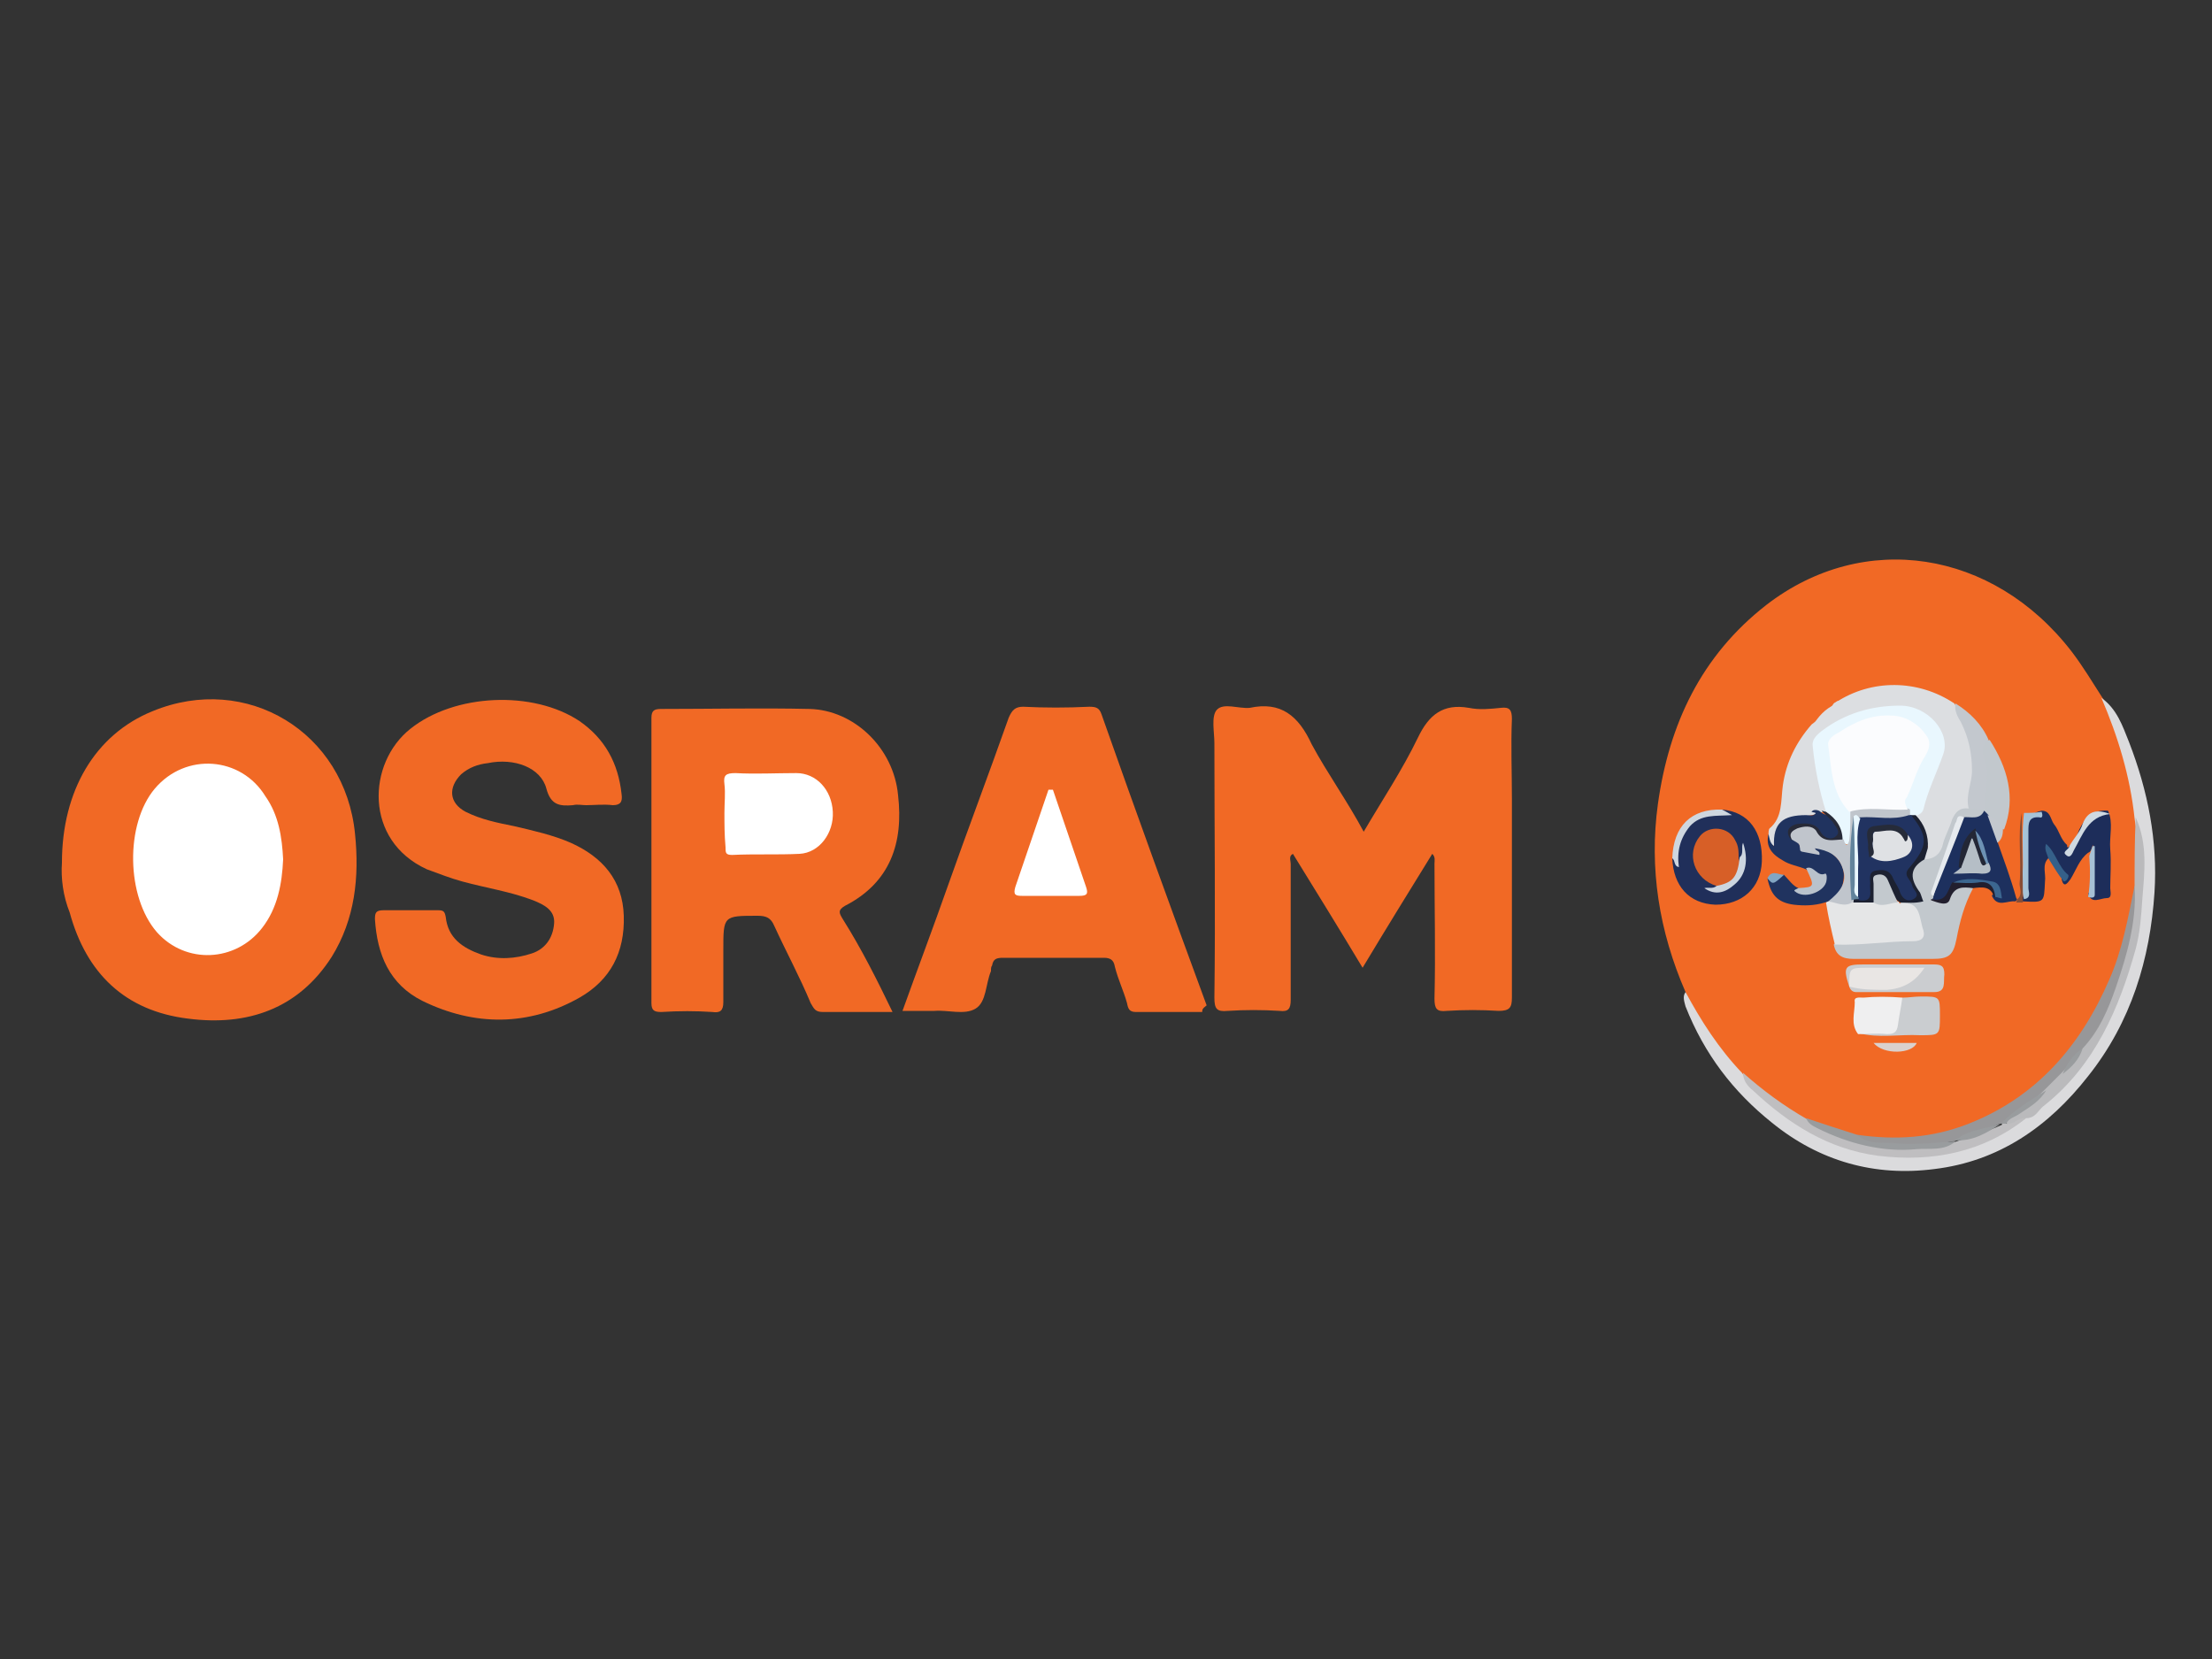<?xml version="1.0" encoding="utf-8"?>
<!-- Generator: Adobe Illustrator 23.0.3, SVG Export Plug-In . SVG Version: 6.00 Build 0)  -->
<svg version="1.1" id="Layer_1" xmlns="http://www.w3.org/2000/svg" xmlns:xlink="http://www.w3.org/1999/xlink" x="0px" y="0px"
	 viewBox="0 0 200 150" style="enable-background:new 0 0 200 150;" xml:space="preserve">
<rect x="0" y="0" width="200" height="150" fill="#333333" stroke="none"/>
<style type="text/css">
	.st0{fill:#F16925;}
	.st1{fill:#DBDBDD;}
	.st2{fill:#DCDEE1;}
	.st3{fill:#C2C8CD;}
	.st4{fill:#1D2D5A;}
	.st5{fill:#202F5A;}
	.st6{fill:#E5E6E7;}
	.st7{fill:#20335F;}
	.st8{fill:#979799;}
	.st9{fill:#BABABC;}
	.st10{fill:#BFBEC0;}
	.st11{fill:#1D305E;}
	.st12{fill:#CACDD0;}
	.st13{fill:#EFEFF0;}
	.st14{fill:#C3C8CE;}
	.st15{fill:#CBCDD0;}
	.st16{fill:#999C9E;}
	.st17{fill:#A6C3D8;}
	.st18{fill:#CED6DF;}
	.st19{fill:#CFD9E1;}
	.st20{fill:#B9C2CC;}
	.st21{fill:#221F2E;}
	.st22{fill:#DAD1CD;}
	.st23{fill:#356089;}
	.st24{fill:#A6C0D4;}
	.st25{fill:#884E36;}
	.st26{fill:#82A6C3;}
	.st27{fill:#FFFFFF;}
	.st28{fill:#E9F7FE;}
	.st29{fill:#1C2131;}
	.st30{fill:#272A38;}
	.st31{fill:#E6EAEE;}
	.st32{fill:#D75F27;}
	.st33{fill:#CCD5DF;}
	.st34{fill:#C0C5CC;}
	.st35{fill:#C3C9CE;}
	.st36{fill:#B5BEC6;}
	.st37{fill:#232736;}
	.st38{fill:#3C6790;}
	.st39{fill:#6D92B4;}
	.st40{fill:#E9E6E4;}
	.st41{fill:#FBFCFE;}
	.st42{fill:#213361;}
	.st43{fill:#62849C;}
	.st44{fill:#DFE1E4;}
	.st45{fill:#262B39;}
</style>
<g>
	<path class="st0" d="M152.4,89.7c-2.4-5.5-3.3-11.2-2.5-17c1-7.2,3.9-13.4,9.8-18c8.8-6.8,20.5-5,27.6,4.2c1,1.3,1.9,2.8,2.8,4.2
		c1.8,2.6,2.6,5.5,3.1,8.6c0.1,0.8,0.3,1.7,0.3,2.5c0,1.9,0.1,3.9-0.1,5.9c-0.4,3-1.1,6-2.4,8.8c-2.6,6-6.7,10.7-13,13.2
		c-3.3,1.3-6.7,1.6-10.1,1c-1.6-0.4-3.1-0.8-4.6-1.5c-2.2-1-4.2-2.5-6-4.2C155.3,95,153.4,92.6,152.4,89.7z"/>
	<path class="st0" d="M123.3,75.2c1.7-2.9,3.5-5.6,4.9-8.5c1-2.1,2.3-3.1,4.6-2.7c1,0.2,1.9,0.1,2.9,0c0.8-0.1,1,0.2,1,1
		c-0.1,2.4,0,4.8,0,7.2c0,6,0,12.1,0,18c0,0.9-0.2,1.2-1.2,1.2c-1.6-0.1-3.1-0.1-4.7,0c-0.9,0.1-1.1-0.2-1.1-1.1
		c0.1-4.1,0-8.1,0-12.2c0-0.3,0.1-0.6-0.2-0.9c-2.1,3.4-4.2,6.8-6.3,10.3c-2.1-3.5-4.2-6.9-6.3-10.3c-0.4,0.2-0.2,0.6-0.2,0.9
		c0,4.1,0,8.2,0,12.3c0,0.8-0.2,1.1-1,1c-1.6-0.1-3.1-0.1-4.7,0c-1,0.1-1.2-0.2-1.2-1.2c0.1-7.7,0-15.3,0-23c0-1-0.3-2.4,0.2-3
		c0.6-0.7,2-0.1,3-0.2c2.8-0.6,4.4,0.7,5.6,3.3C120,69.9,121.8,72.4,123.3,75.2z"/>
	<path class="st0" d="M80.7,91.5c-2.3,0-4.3,0-6.3,0c-0.7,0-0.8-0.3-1.1-0.8c-1-2.4-2.2-4.6-3.3-7c-0.3-0.7-0.7-0.9-1.5-0.9
		c-3.1,0-3.1,0-3.1,3.1c0,1.6,0,3.1,0,4.7c0,0.8-0.3,1-1,0.9c-1.5-0.1-3-0.1-4.6,0c-0.6,0-0.9-0.1-0.9-0.8c0-8.6,0-17.2,0-25.8
		c0-0.7,0.3-0.8,0.9-0.8c4.5,0,9-0.1,13.4,0c4,0.1,7.6,3.5,8,7.8c0.5,4.3-0.7,7.9-4.8,10c-0.7,0.4-0.5,0.7-0.2,1.2
		C77.9,85.8,79.3,88.6,80.7,91.5z"/>
	<path class="st0" d="M5.6,78c0-6.5,3-11.6,8.2-13.7c8.5-3.5,17.4,1.9,18.3,11.1c0.4,3.9,0,7.7-2.1,11.1c-3,4.7-7.6,6.3-13,5.6
		c-5.7-0.7-9.2-4.1-10.7-9.6C5.7,81,5.5,79.4,5.6,78z"/>
	<path class="st0" d="M53,72.8c-0.4,0-0.8-0.1-1.2,0c-1.2,0.1-2,0-2.4-1.5c-0.5-1.9-2.9-2.8-5.3-2.3c-0.9,0.1-1.7,0.4-2.4,1
		c-1.2,1.2-1.1,2.6,0.4,3.4c1.4,0.7,2.9,1,4.4,1.3c1.7,0.4,3.5,0.8,5.1,1.5c2.9,1.3,4.7,3.4,4.8,6.6c0.1,3.3-1.2,5.8-4,7.4
		c-4.6,2.6-9.5,2.6-14.2,0.3c-3-1.5-4.1-4.2-4.3-7.4c0-0.6,0.1-0.8,0.8-0.8c1.7,0,3.3,0,4.9,0c0.5,0,0.6,0.1,0.7,0.6
		c0.2,1.9,1.5,2.8,3.2,3.4c1.5,0.5,3.1,0.4,4.6-0.1c1.2-0.4,1.9-1.4,2-2.7c0.1-1.2-0.9-1.7-1.9-2.1c-2.1-0.8-4.2-1.1-6.4-1.7
		c-1.1-0.3-2.1-0.7-3.2-1.1c-5.7-2.6-5.4-9.6-1.5-12.7c4-3.2,11.1-3.5,15.3-0.7c2.3,1.6,3.5,3.8,3.8,6.6c0.1,0.7-0.1,1-0.8,1
		C54.6,72.7,53.7,72.8,53,72.8z"/>
	<path class="st0" d="M108.7,91.5c-2,0-4,0-6,0c-0.6,0-0.7-0.3-0.8-0.8c-0.3-1.1-0.8-2.1-1.1-3.3c-0.1-0.6-0.4-0.8-1-0.8
		c-3,0-6.1,0-9.1,0c-0.6,0-0.9,0.1-1,0.7c-0.1,0.1-0.1,0.3-0.1,0.5c-0.5,1.2-0.4,2.8-1.4,3.4c-1,0.6-2.5,0.1-3.7,0.2
		c-0.9,0-1.9,0-2.9,0c1.4-3.9,2.8-7.6,4.1-11.3c1.8-5.1,3.7-10.1,5.5-15.2c0.3-0.7,0.6-1,1.3-1c2,0.1,3.9,0.1,6,0
		c0.6,0,0.9,0.1,1.1,0.7c3.1,8.8,6.3,17.6,9.5,26.3C108.7,91.2,108.7,91.3,108.7,91.5z"/>
	<path class="st1" d="M152.4,89.7c1.4,2.6,3,5.1,5.1,7.3c1.3,2,3.3,3.3,5.2,4.6c6,3.7,12.2,3.8,18.4,0.6c0.7-0.3,1.2-0.8,1.9-1.2
		c3-2.4,5.5-5.1,7.3-8.7c2.5-5,3.3-10.3,3.1-15.7c0-0.9-0.3-1.7-0.4-2.6c-0.4-3.8-1.5-7.4-3-10.9c1.4,1,1.9,2.5,2.5,4
		c1.7,4.4,2.6,8.9,2.3,13.6c-0.4,6-2.1,11.7-6,16.6c-3.6,4.6-8.1,7.7-13.9,8.4c-5.4,0.7-10.4-0.7-14.7-4.2
		c-3.5-2.8-6.1-6.2-7.8-10.5C152.3,90.6,152.1,90.1,152.4,89.7z"/>
	<path class="st2" d="M159.9,75.4c0-0.1,0-0.4,0.1-0.5c1.2-1,1-2.5,1.2-3.9c0.3-2.1,1.2-3.9,2.6-5.5c0.8-0.6,1.5-1.1,2-1.9
		c0.1-0.1,0.2-0.1,0.3-0.2c1.9-0.3,3.7-1,5.6-0.8c2.5,0.2,4.4,1.2,5.5,3.5c0.3,0.6,0.6,1.2,0.5,1.8c-0.4,2.9-0.8,5.9-2.7,8.3
		c-0.1,0.2-0.3,0.4-0.6,0.5c-0.6-1-0.8-2.1-1.2-3.1c1-1.7,1.5-3.7,2.2-5.6c0.4-1-0.2-1.9-1-2.7c-1.5-1.4-3.3-1.3-5.1-1
		c-1.1,0.2-2.1,0.7-3.2,1.2c-1.5,0.7-1.8,1.7-1.6,3.3c0.2,1.5,0.9,2.9,0.8,4.5c-0.1,0.1-0.3,0.2-0.5,0.1c-0.7,0.3-1.5,0.4-2.3,0.5
		c-1,0.1-1.6,0.8-1.7,1.8c0,0.3,0,0.6-0.3,0.8C159.9,76.4,159.9,75.9,159.9,75.4z"/>
	<path class="st3" d="M178.4,80.3c-0.8,1.5-1.2,3-1.5,4.6c-0.3,1.5-0.7,1.8-2.2,1.8c-2.4,0-4.7,0-7.1,0c-1,0-1.6-0.3-1.8-1.3
		c0.3-0.3,0.8-0.3,1.2-0.3c1.7,0.1,3.5-0.2,5.2-0.3c0.5,0,1.2,0.1,1.2-0.6c-0.1-0.7,0.2-1.7-0.9-2c-0.3-0.1-0.7-0.1-0.8-0.4
		c0.6-0.8,1.2-0.4,1.9-0.3c-1.3-2.6-1.3-2.6,0.3-3.9c0.9-0.2,1.4-0.7,1.7-1.5c0.1-0.6,0.4-1.1,0.6-1.7c0.3-1,0.8-1.5,1.9-1.5
		c0.7,0.1,1-0.3,1-1c0.1-1.2,0.1-2.3,0-3.4c-0.1-0.6-0.3-1.4,0.8-1.6c1.6,2.5,2.4,5.2,1.3,8.1c-0.6-0.2-1-0.6-1.4-1
		c-0.7,0.1-1.4,0.3-2.1,0.2c-0.3,0.1-0.5,0.3-0.6,0.6c-0.7,2.1-1.5,4.1-2.1,6.2c0,0.1,0,0.2-0.1,0.3c0.6,0.1,1-0.1,1.3-0.6
		C176.8,79.8,177.6,79.8,178.4,80.3z"/>
	<path class="st4" d="M185.2,77.6c-0.6,0.6-0.2,1.4-0.3,2.1c-0.1,1.9,0,1.9-2,1.8c-0.1-0.1-0.1-0.3,0-0.4c0.3-1.7,0.2-3.5,0.1-5.3
		c-0.1-1.2,0.2-2.2,1.6-2.5c0.8,0,0.8,0.8,1.1,1.2c0.5,0.6,0.6,1.4,1.2,1.9c0,0.1,0,0.1,0,0.1c0,0.1,0.1,0.2,0.1,0.1
		c0.5-0.4,0.8-1,1-1.6c0.6-1.2,1.3-1.8,2.6-1.7c0.5,1.1,0.1,2.3,0.2,3.5c0.1,1.2,0,2.4,0,3.5c0,0.3,0.2,0.9-0.3,0.9
		c-0.6,0-1.4,0.6-1.7-0.4c0.6-0.7,0.1-1.5,0.3-2.3c0.1-0.6-0.1-1.2,0.1-1.9c0.1-0.1,0.1-0.3,0-0.1l0,0c-0.1,0.2-0.1,0.5-0.4,0.6
		c-0.8,0.6-1.1,1.6-1.6,2.4c-0.3,0.4-0.6,0.8-0.8,0c0.1-1.1-0.9-1.7-1.2-2.6c-0.1-0.1,0,0.1,0,0.1C185.3,77.4,185.3,77.5,185.2,77.6
		z"/>
	<path class="st5" d="M155.7,73.2c2.4,0.2,3.7,2,3.6,4.7c-0.1,2.4-1.8,3.9-4.2,3.9c-2.4-0.1-3.8-1.7-3.9-4.2c0.1,0,0.1,0,0.1,0.1
		c0.1,0,0.1,0,0.1,0.1c-0.1-0.8,0.1-1.6,0.5-2.3c0.7-1.5,2-2.1,3.6-1.9C156.1,73.5,155.4,73.2,155.7,73.2z"/>
	<path class="st6" d="M171.7,81.6c0.1,0.1,0.1,0.2,0.1,0.1c1.9-0.3,1.7,1.3,2.1,2.4c0.2,0.7-0.2,1-0.9,1c-2.4,0-4.8,0.4-7.1,0.3
		c-0.3-1.2-0.6-2.5-0.8-3.8c0.1-0.1,0.1-0.1,0.1-0.1c0.8-0.2,1.5,0.1,2.3-0.1c0.6-0.1,1.2-0.1,1.8,0c0.8,0.3,1.5,0,2.3,0.1
		C171.6,81.5,171.7,81.5,171.7,81.6z"/>
	<path class="st7" d="M159.9,75.4c0.1,0.4,0.1,0.8,0.5,1.1c-0.1-2.1,0.8-2.8,2.9-2.8c0.3,0,0.6,0.1,0.8-0.1c0.3-0.2-0.6-0.1-0.2-0.3
		c0.1-0.1,0.5-0.1,0.7,0.1c0.3,0.3,0.9,0.3,1.2,0.8c0.3,0.5,0.8,1,0.3,1.6c-0.6,0.6-1.2,0.3-1.7-0.2s-1-0.8-1.8-0.7
		c-0.4,0.1-0.9,0.2-0.6,0.8c0.2,0.2,0.6,0.3,0.7,0.7c0.1,0.5,0.7,0.6,1.1,0.3c0.6-0.3,1.1-0.1,1.6,0.3c0.9,0.6,1.4,1.4,1.3,2.4
		c-0.1,1.1-0.6,1.9-1.7,2.2H165c-1,0.3-1.9,0.3-2.8,0.2c-1.5-0.2-2.1-0.9-2.4-2.4c0.6,0.5,1-0.3,1.5-0.3c0.4,0.4,0.8,1,1.3,1.2
		c1,0.5,1.6,0.3,2.2-0.9c-0.6-0.1-1-0.5-1.5-0.8c-0.7-0.3-1.5-0.4-2.1-0.8C160.3,77.3,159.6,76.6,159.9,75.4z"/>
	<path class="st8" d="M167.9,102.6c3.5,0.5,6.8,0.3,10.1-1c6.1-2.4,10.1-7,12.7-13c1.2-2.7,1.7-5.6,2.3-8.5c0.2,0.1,0.3,0.4,0.3,0.6
		c-0.3,5.1-1.7,9.8-4.7,14c-0.8,0.6-1.4,1.5-2,2.3c-0.5,0.6-0.9,1.2-1.6,1.6c-1.2,1-2.6,1.9-3.9,2.9c-0.1,0.1-0.2,0.1-0.3,0.1
		c-1.2,0.6-2.6,0.8-3.9,1.5c-0.1,0.1-0.3,0.1-0.4,0.1c-2.4,0.5-4.9,0.4-7.4,0.1C168.6,103.4,168,103.4,167.9,102.6z"/>
	<path class="st2" d="M178,73.1c-0.8-0.1-1.2,0.3-1.5,1c-0.2,0.7-0.6,1.4-0.8,2.1c-0.2,1-0.8,1.5-1.8,1.5c-0.3-0.5-0.1-0.8,0.3-1
		c1.7-2,1.9-4.6,2.8-6.9c1-3-1.4-6.8-5.2-6.8c-1.5,0-2.9,0.1-4.4,0.6c-0.5,0.2-1,0.3-1.4-0.1c3.2-2.1,7.4-2.1,10.7,0.1
		c1.9,2.8,2.3,5.8,1.5,9.1C178.2,72.9,178.1,73,178,73.1z"/>
	<path class="st9" d="M188.3,94.8c1.5-1.6,2.3-3.5,3-5.5c1-2.9,1.9-6,1.7-9.1c0-2.1,0-4.2,0.1-6.3c1.1,2.4,0.8,4.9,0.6,7.4
		c-0.1,1.5-0.2,3-0.6,4.5c-1.5,5.4-3.7,10.5-8.2,14.1c-0.6,0.4-0.8,1.2-1.7,1.2c-0.6,0.1-1,0.9-1.7,0.6c-0.3-0.6,0.1-0.6,0.4-0.8
		c1.1-0.7,2.1-1.5,3-2.4c0.5-0.5,1-1,1.5-1.5C187.1,96.3,187.7,95.5,188.3,94.8z"/>
	<path class="st10" d="M181.4,101.6c0.7,0.1,1.1-0.6,1.8-0.5c-3.9,3.1-8.5,4-13.4,3.4c-4.5-0.6-8.1-2.9-11.3-5.9
		c-0.5-0.4-0.9-0.9-0.9-1.6c1.8,1.6,3.7,3,5.8,4.2c3.3,1.9,6.7,2.8,10.5,2.5c1-0.1,2-0.1,3-0.5l0,0c1.4-0.5,2.8-0.9,4.1-1.5l0,0
		C181,101.5,181.2,101.4,181.4,101.6z"/>
	<path class="st11" d="M174.7,81.3c0.1-0.1,0.1-0.1,0.1-0.2c0.6-2.4,1.6-4.6,2.4-6.9c0.1-0.1,0.2-0.3,0.3-0.3
		c0.6-0.1,1.5,0.3,1.9-0.6c0.1,0.1,0.2,0.2,0.3,0.3c0.6,0.8,1,1.5,0.9,2.5c0.6,1.7,1.2,3.3,1.7,5.1c0.1,0.1,0.1,0.2-0.1,0.3
		c-0.7-0.1-1.6,0.6-2.1-0.5c0-0.1,0.1-0.1,0.1-0.1c0.1-0.6-0.1-1-0.7-1c-1,0-2.1-0.3-3,0.2C176.3,80.9,176,81.9,174.7,81.3z"/>
	<path class="st12" d="M172,90.2c0.6,0,1.1-0.1,1.7-0.1c1.7,0,1.7,0,1.7,1.7c0,1.8,0,1.8-1.8,1.8c-1.9-0.1-3.7,0.3-5.6-0.2
		c0.6-0.5,1.2-0.3,1.9-0.3c1,0.1,1.5-0.4,1.5-1.4C171.4,91.2,171.5,90.6,172,90.2z"/>
	<path class="st13" d="M172,90.2c-0.1,0.8-0.3,1.7-0.4,2.5c-0.1,0.6-0.3,0.8-1,0.8c-0.9-0.1-1.8,0-2.6,0c-0.7-0.9-0.3-1.9-0.3-2.9
		c-0.1-0.5,0.4-0.4,0.8-0.4C169.5,90.1,170.8,90.1,172,90.2z"/>
	<path class="st14" d="M178,73.1c-0.3-1.2,0.3-2.3,0.3-3.4c0-1.6-0.3-3-1-4.4c-0.3-0.5-0.6-1-0.5-1.7c1.3,0.8,2.4,1.9,3,3.3
		c-0.6,0.4-0.6,1-0.4,1.6c0.6,1.5,0,2.9,0.1,4.4C179.5,73.5,178.6,73,178,73.1z"/>
	<path class="st15" d="M167.2,89.2c-0.6-1.8-0.4-2,1.3-2c2.1,0,4.2,0,6.3,0c0.7,0,1,0.1,1,0.9c-0.1,0.7,0.2,1.6-0.9,1.6
		c-2.4,0-4.7,0-7.1,0C167.5,89.7,167.3,89.5,167.2,89.2c0.5-0.3,1-0.1,1.5-0.1c1.7,0.1,3.2,0,4.6-1.3c-1.3,0-2.6,0.1-3.7,0
		C168.3,87.7,167.5,87.9,167.2,89.2z"/>
	<path class="st16" d="M176.8,103.2c-1,0.9-2.4,0.6-3.5,0.7c-3.1,0.3-6.2-0.5-9-1.9c-0.4-0.2-0.8-0.4-1-0.9c1.5,0.5,3,1,4.6,1.5
		c1.1,1,2.5,0.6,3.8,0.8C173.4,103.5,175.1,103.3,176.8,103.2z"/>
	<path class="st17" d="M184.6,73.4c0.1,0.3,0.1,0.6-0.2,0.5c-1-0.1-1,0.6-1,1.2c0,1.7,0,3.5,0,5.2c0,0.3,0.3,0.9-0.4,1
		c-0.3-1-0.1-2.1-0.1-3.2c0-1.5-0.1-3,0.1-4.6C183.5,73.5,184,73.5,184.6,73.4z"/>
	<path class="st18" d="M155.7,73.2c0.2,0.1,0.4,0.2,0.9,0.5c-1.5,0.1-2.8-0.1-3.8,1c-0.9,1.1-1.2,2.3-1,3.7
		c-0.5-0.1-0.3-0.6-0.6-0.8C151.3,74.7,152.9,73.1,155.7,73.2z"/>
	<path class="st19" d="M190.8,73.6c-2,0.2-2.5,1.9-3.3,3.3c-0.1,0.2-0.3,0.8-0.7,0.4c-0.4-0.3,0.3-0.5,0.3-0.8c0.4-0.7,1-1.3,1.2-2
		C188.8,73.2,189.7,73.2,190.8,73.6z"/>
	<path class="st20" d="M163.3,78.5c0.7-0.3,1,0.8,1.7,0.5c0.2-0.1,0.2,0.5,0.1,0.8c-0.3,0.9-2,1.5-2.8,0.8c-0.2-0.1,0.1-0.2,0.3-0.3
		C164.1,80.2,164.1,80.2,163.3,78.5z"/>
	<path class="st21" d="M174.7,81.3c1.3,0.3,1.4-0.8,1.8-1.5c1-0.3,2-0.1,3-0.1c0.9,0,1,0.7,0.9,1.4c-0.1,0-0.1,0-0.1,0
		c-0.3-1-1.1-0.9-1.9-0.8c-0.9-0.1-1.7-0.2-2.1,1c-0.2,0.7-1.1,0.3-1.7,0.1v-0.1C174.6,81.3,174.7,81.3,174.7,81.3z"/>
	<path class="st22" d="M169.4,94.3c1.4,0,2.7,0,3.9,0C172.9,95.3,170.3,95.4,169.4,94.3z"/>
	<path class="st23" d="M185.2,77.6c-0.1-0.4-0.4-0.8-0.2-1.3c0.9,0.8,1.1,2.1,2,2.8c0.1,0.1-0.1,0.6-0.4,0.6
		C186.1,79.1,185.7,78.4,185.2,77.6z"/>
	<path class="st24" d="M188.9,77.4c0.1-0.3,0.2-0.6,0.3-0.9c0.1,0,0.1,0,0.2,0c0,1.5,0,2.9,0,4.4c0,0.3-0.3,0.3-0.6,0.2
		C189,79.9,189,78.6,188.9,77.4z"/>
	<path class="st25" d="M182.8,73.5c0,2.6,0.1,5.2,0.1,7.8c0,0.1,0,0.2,0,0.3c-0.2,0-0.4,0-0.6,0c0-0.1,0.1-0.2,0.1-0.3
		c0.5-0.4,0.2-1,0.2-1.4C182.8,77.7,182.4,75.6,182.8,73.5z"/>
	<path class="st14" d="M180.6,76.2c-0.3-0.8-0.6-1.7-0.9-2.5c0.6,0.3,1.1,0.6,1.4,1.2C181.1,75.5,181,75.9,180.6,76.2z"/>
	<path class="st2" d="M165.9,63.7c-0.2,1.1-1.1,1.5-2,1.9C164.4,64.8,165,64.1,165.9,63.7z"/>
	<path class="st26" d="M161.3,79.1c-1,0.9-1,0.9-1.5,0.3C160.2,78.6,160.8,79.1,161.3,79.1z"/>
	<path class="st27" d="M65.5,73.5c0-0.9,0.1-1.8,0-2.6c-0.1-0.8,0.1-1,1-1c1.8,0.1,3.6,0,5.5,0c1.8,0,3.2,1.5,3.3,3.5
		c0.1,1.9-1.2,3.7-3,3.8c-2,0.1-4.1,0-6.1,0.1c-0.6,0-0.6-0.2-0.6-0.7C65.5,75.5,65.5,74.5,65.5,73.5z"/>
	<path class="st27" d="M25.6,77.7c-0.1,2.2-0.5,4.4-1.9,6.2c-2.4,3.1-6.9,3.3-9.5,0.4c-2.8-3.2-2.9-9.8-0.2-13
		c2.8-3.3,7.8-2.9,10,0.7C25.2,73.7,25.5,75.7,25.6,77.7z"/>
	<path class="st27" d="M95.2,71.4c1,2.9,2,5.9,3,8.8c0.2,0.6,0.1,0.8-0.6,0.8c-1.7,0-3.5,0-5.2,0c-0.6,0-0.8-0.1-0.6-0.8
		c1-2.9,2-5.9,3-8.8C95,71.4,95.1,71.4,95.2,71.4z"/>
	<path class="st28" d="M165.1,73.4c-0.6-1.9-1-3.9-1.2-5.9c-0.1-0.6,0.3-1,0.8-1.4c2.1-1.6,4.5-2.3,7.1-2.3c2.5,0,4.6,2.4,3.9,4.4
		c-0.6,1.7-1.4,3.3-1.8,5c-0.1,0.3-0.4,0.5-0.8,0.6c-0.1,0.1-0.3,0.1-0.5,0.1c-0.1-0.1-0.2-0.1-0.3-0.2c-0.1-0.1-0.2-0.3-0.2-0.5
		c-0.3-0.8,0-1.4,0.3-2.1c0.3-0.8,0.6-1.6,1-2.4c1-1.9,0.1-3.5-2.1-3.7c-1.9-0.1-3.5,0.5-5,1.5c-0.4,0.3-0.6,0.8-0.6,1.3
		c0.2,1.7,0.3,3.5,1.5,4.9c0.2,0.2,0.3,0.5,0.3,0.8c0.1,0.7,0.1,1.5,0,2.1c-0.1,0.5-0.2,1.1-1,0.5C166.4,75.2,165.9,74.2,165.1,73.4
		z"/>
	<path class="st29" d="M172.7,73.7c0.1,0,0.3,0,0.5,0c0.8,0.8,1.2,1.9,1.1,3c-0.1,0.3-0.2,0.7-0.3,1c-1.4,0.8-1.3,1.8-0.4,3
		c0.1,0.2,0.2,0.6,0.3,0.8c-0.8,0.2-1.5,0.1-2.1,0.1l0,0c-0.5-0.3-0.7-0.7-0.9-1.2c-0.1-0.3-0.2-1-0.8-0.8c-0.4,0.1-0.3,0.6-0.3,1
		s0,0.8-0.3,1c-0.6,0-1.3,0-1.9,0c-0.1-0.1-0.1-0.2,0-0.3c0.1-0.1,0.3-0.2,0.5-0.2c0.7-0.1,0.6-0.7,0.7-1.2c0-0.8,0.1-1.5,1.1-1.6
		c0.9-0.1,1.4,0.3,1.7,1.2c0.2,0.6,0.3,1.1,1,1.4c0.3-0.5-0.1-0.8-0.2-1.1c-0.3-0.6-0.2-1.1,0.3-1.6c1.1-1.2,1.2-2,0.4-3.5
		C172.8,74.3,172.6,74,172.7,73.7z"/>
	<path class="st30" d="M165.1,73.4c0.9,0.6,1.5,1.4,1.5,2.6c-0.8,0.6-1.6,0.5-2.3-0.1c-0.8-0.7-1.6-0.7-2.3,0.1
		c-0.6-0.7-0.4-1.3,0.5-1.5c0.8-0.1,1.7-0.1,2.1,0.7c0.3,0.6,1,0.8,1.4,0.4c0.5-0.4-0.1-0.9-0.3-1.3c-0.3-0.3-0.6-0.6-1-1
		C164.8,73.3,165,73.4,165.1,73.4z"/>
	<path class="st31" d="M177.6,73.9c-0.9,2.4-1.9,4.8-2.8,7.1c-0.3-0.1-0.2-0.4-0.1-0.6c0.7-2,1.4-3.9,2.1-6
		C177,74.3,176.8,73.5,177.6,73.9z"/>
	<path class="st32" d="M155.2,80.1c-2-0.6-2.8-2.9-1.5-4.5c0.8-1,2.6-0.9,3.2,0.4c0.3,0.5,0.3,1,0.3,1.6
		C157.7,79.1,156.7,80.3,155.2,80.1z"/>
	<path class="st33" d="M155.2,80.1c1.5-0.3,1.9-0.8,2.1-2.6c0.4-0.3,0.1-0.9,0.3-1.3c0.5,1.5,0.3,2.9-0.8,3.8
		c-0.8,0.7-1.7,1-2.7,0.3C154.4,80.2,154.9,80.4,155.2,80.1z"/>
	<path class="st34" d="M162,75.9c-0.3-0.6,0.1-0.8,0.5-1c0.6-0.2,1.3-0.3,1.7,0.2c0.6,1.2,1.6,0.8,2.5,0.8c0.1,0.4,0.3,0.8,0.5,0.1
		c0.1-0.8,0.1-1.7,0.1-2.6c0.1-0.2,0.3-0.5,0.6-0.5c1.6-0.1,3.3-0.5,4.8,0.3c0,0.1,0,0.3,0,0.5c-0.1,0.6-0.7,0.6-1.1,0.6
		c-1,0.1-1.9,0.1-2.8-0.1c-0.3,0.1-0.5-0.6-0.8,0c0,2.1-0.1,4.3-0.1,6.4c0,0.3-0.1,0.5-0.3,0.7c0,0.1,0,0.1,0,0.2
		c-0.8,0.6-1.5,0.1-2.3,0c1-0.8,1.8-1.7,1.3-3c-0.4-1.2-1.3-1.6-2.5-1.8c0.1,0.3,0.5,0.2,0.4,0.6c-0.6-0.1-1-0.2-1.6-0.3
		c-0.2-0.1-0.1-0.1-0.2-0.6C162.6,76.2,162.3,76.1,162,75.9z"/>
	<path class="st35" d="M169.4,81.6c0-0.6,0-1.2,0-1.7c0-0.3-0.2-0.7,0.3-0.8c0.4-0.1,0.8,0,1,0.5c0.3,0.7,0.6,1.4,0.9,2
		C170.9,81.6,170.2,82.1,169.4,81.6z"/>
	<path class="st16" d="M181.4,101.6c-0.1,0-0.3,0-0.5,0c1.2-1.2,2.6-2.1,4.1-3c-0.6,1-1.5,1.5-2.4,2.1
		C182.2,101,181.6,101.1,181.4,101.6z"/>
	<path class="st16" d="M180.9,101.6c-1.2,0.8-2.5,1.6-4.1,1.5C178,102.1,179.5,102.1,180.9,101.6z"/>
	<path class="st16" d="M188.3,94.8c-0.3,1-1,1.7-1.8,2.3C186.9,96.1,187.5,95.3,188.3,94.8z"/>
	<path class="st36" d="M179.8,78c0.3,0.6,0.3,1-0.6,1c-0.8-0.1-1.5,0-2.6,0c0.4-0.3,0.6-0.4,0.7-0.6c-0.1-0.8,0.3-1.5,0.6-2.1
		c0.1-0.2,0.1-0.5,0.5-0.5c0.3,0.1,0.4,0.3,0.5,0.5c0.3,0.5,0.3,1,0.7,1.5C179.7,77.9,179.7,78,179.8,78z"/>
	<path class="st37" d="M179.6,78.1c-0.3,0.3-0.4,0.1-0.5-0.1c-0.2-0.6-0.4-1.3-0.8-2.3c-0.4,1.2-0.7,2-1,2.8c-0.1,0-0.2-0.1-0.2-0.1
		c0.1-1.3,0.3-2.6,1.5-3.5C179,75.9,179.3,77,179.6,78.1z"/>
	<path class="st38" d="M180.4,81.1c-0.1-1-0.6-1.5-1.6-1.3c-0.8,0.1-1.5,0-2.2,0c1.1-0.5,2.4-0.3,3.5-0.1c0.8,0.1,0.8,0.9,0.9,1.5
		C181,81.3,180.6,81.1,180.4,81.1z"/>
	<path class="st39" d="M179.6,78.1c-0.5-1-0.8-2-1-3c0.8,0.8,0.9,2,1.2,3H179.6L179.6,78.1z"/>
	<path class="st40" d="M167.2,89.2c0-1.7,0-1.7,1.7-1.7c1.6,0,3.2,0,5.1,0c-0.9,1.4-2.1,1.9-3.4,2C169.4,89.5,168.3,89.5,167.2,89.2
		L167.2,89.2z"/>
	<path class="st41" d="M172.5,73.2c-1.8,0.1-3.6-0.3-5.3,0.2c-1.6-1.7-1.6-3.9-1.9-6c-0.1-0.6,0.6-1,1-1.2c1.5-1,3-1.6,4.7-1.5
		c1.2,0,2.4,0.7,3.1,1.7c0.5,0.6,0.4,1.2,0,1.9c-0.8,1.2-1.1,2.6-1.7,3.8C172.1,72.4,172.3,72.8,172.5,73.2z"/>
	<path class="st42" d="M168.2,73.9c1.5-0.1,2.9,0.3,4.4-0.2c0.1,0,0.1,0,0.2,0c1.6,2,1.5,2.8-0.2,4.8c-0.6,0.7,0.2,1,0.3,1.6
		c0.1,0.4,0.8,0.8,0.1,1.2c-0.6,0.3-1-0.1-1.2-0.6c-0.1-0.4-0.4-0.8-0.6-1.2c-0.3-0.8-0.8-0.9-1.5-0.8c-0.8,0.1-0.6,0.7-0.6,1.2
		c-0.1,0.6,0.4,1.7-1,1.5c-0.1-0.1-0.2-0.2-0.3-0.4c-0.2-2.1,0-4.2,0-6.2C167.7,74.3,167.7,73.9,168.2,73.9z"/>
	<path class="st43" d="M168,81.1c0.1,0.1,0.1,0.1,0,0.2c-0.2,0-0.3,0-0.6,0.1c-0.2-2.6-0.2-5.1,0.2-7.6c0.3,1.9,0.1,3.9,0.1,5.9
		C167.8,80.1,167.6,80.6,168,81.1z"/>
	<path class="st28" d="M168,81.1c-0.5-0.3-0.3-0.8-0.3-1.1c0-2.1,0-4.2-0.1-6.2c0.3-0.3,0.4,0.1,0.6,0.2c-0.5,1.5-0.1,3-0.2,4.6
		C168,79.3,168,80.2,168,81.1z"/>
	<path class="st44" d="M172.5,75.5c0.7,0.8,0.4,1.7-0.4,2c-1,0.4-2.1,0.6-3-0.1c0.1-0.2,0.1-0.5,0.2-0.7c0.1-0.6-0.3-1.5,0.6-1.7
		c0.8-0.2,1.7-0.4,2.4,0.4C172.3,75.5,172.4,75.5,172.5,75.5z"/>
	<path class="st45" d="M172.5,75.5c0,0.1,0,0.4-0.1,0.5c-0.2,0.2-0.2-0.1-0.3-0.2c-0.6-1.1-1.7-0.6-2.5-0.6c-0.5,0-0.1,0.6-0.3,1
		c-0.1,0.4,0.5,1.1-0.3,1.3c0-0.3-0.1-0.6-0.1-0.9c0.1-0.6-0.5-1.7,0.5-1.9C170.4,74.6,171.8,74.2,172.5,75.5z"/>
</g>
</svg>
